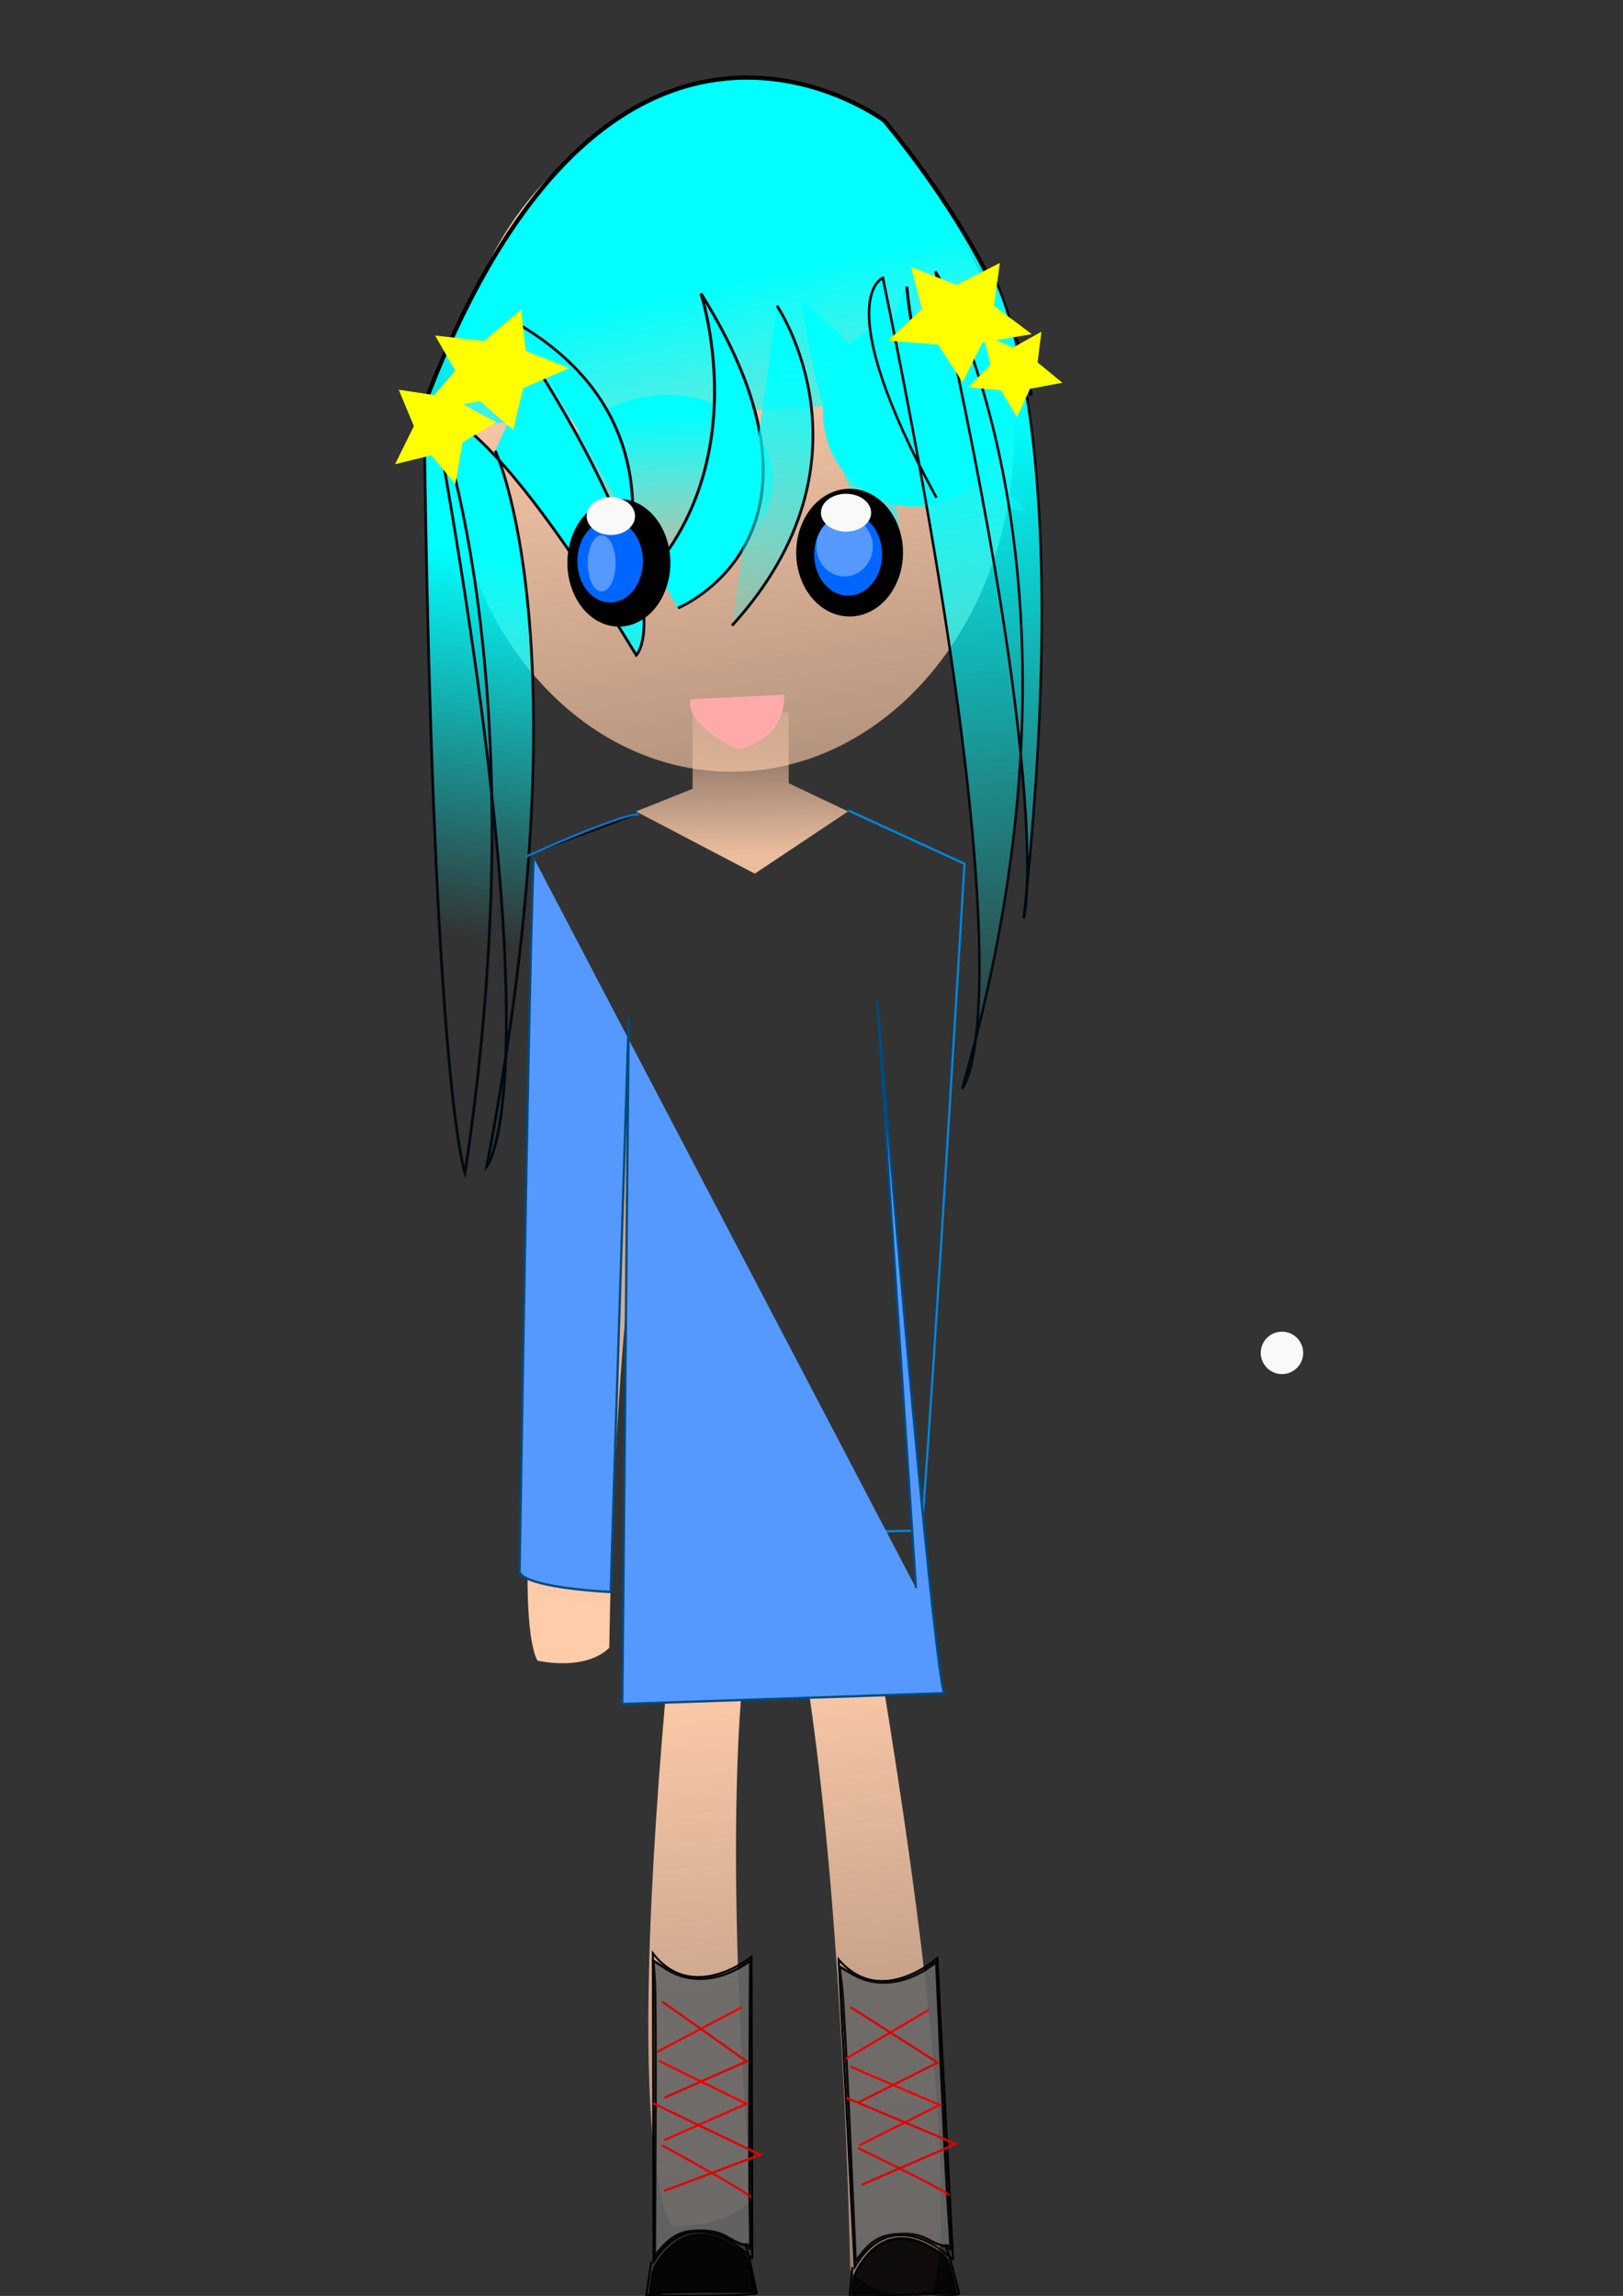 <?xml version="1.0" encoding="UTF-8"?>
<svg version="1.1" viewBox="0 0 744.09 1052.4" xmlns="http://www.w3.org/2000/svg" xmlns:osb="http://www.openswatchbook.org/uri/2009/osb" xmlns:xlink="http://www.w3.org/1999/xlink">
<rect x="0" y="0" width="744.09" height="1052.4" fill="#333333" stroke="none"/>
<defs>
<linearGradient id="a">
<stop stop-color="#fca" offset="0"/>
<stop stop-color="#fca" stop-opacity="0" offset="1"/>
</linearGradient>
<linearGradient id="d" x1="327.89" x2="451.01" y1="327.89" y2="883.88" gradientUnits="userSpaceOnUse">
<stop stop-color="#fca" offset="0"/>
<stop stop-color="#fca" stop-opacity="0" offset="1"/>
</linearGradient>
<linearGradient id="e" x1="339.56" x2="338.26" y1="580.61" y2="487.3" gradientTransform="translate(3.888 -97.201)" gradientUnits="userSpaceOnUse">
<stop stop-color="#fca" offset="0"/>
<stop stop-color="#fca" stop-opacity="0" offset="1"/>
</linearGradient>
<linearGradient id="c" x1="314.93" x2="390.1" y1="750.39" y2="1245.5" gradientTransform="matrix(1.119 .075 -.111 1.252 52.415 -199.63)" gradientUnits="userSpaceOnUse" xlink:href="#a"/>
<linearGradient id="b" x1="314.93" x2="320.26" y1="750.39" y2="1139.2" gradientTransform="matrix(-1.093 .182 .243 1.462 548.64 -403.18)" gradientUnits="userSpaceOnUse" xlink:href="#a"/>
<linearGradient id="m" x1="228.1" x2="200.88" y1="254.02" y2="427.68" gradientUnits="userSpaceOnUse">
<stop stop-color="#0ff" offset="0"/>
<stop stop-color="#0ff" stop-opacity="0" offset="1"/>
</linearGradient>
<linearGradient id="l" x1="430.28" x2="453.6" y1="191.81" y2="487.3" gradientUnits="userSpaceOnUse">
<stop stop-color="#0ff" offset="0"/>
<stop stop-color="#0ff" stop-opacity="0" offset="1"/>
</linearGradient>
<linearGradient id="k" x1="355.11" x2="329.19" y1="158.11" y2="317.52" gradientUnits="userSpaceOnUse">
<stop stop-color="#0ff" offset="0"/>
<stop stop-color="#0ff" stop-opacity="0" offset="1"/>
</linearGradient>
<linearGradient id="j" x1="292.9" x2="325.3" y1="137.38" y2="292.9" gradientUnits="userSpaceOnUse">
<stop stop-color="#0ff" offset="0"/>
<stop stop-color="#0ff" stop-opacity="0" offset="1"/>
</linearGradient>
<linearGradient id="i" x1="90.271" x2="94.113" y1="482.36" y2="546.25" gradientUnits="userSpaceOnUse">
<stop stop-color="#0ff" offset="0"/>
<stop stop-color="#0ff" stop-opacity="0" offset="1"/>
</linearGradient>
<linearGradient id="h" x1="231.56" x2="322.65" y1="786.37" y2="859.36" gradientUnits="userSpaceOnUse">
<stop stop-color="#ff0" offset="0"/>
<stop stop-color="#ff0" stop-opacity="0" offset="1"/>
</linearGradient>
<linearGradient id="g" x1="300.17" x2="354.92" y1="650.1" y2="816.86" gradientUnits="userSpaceOnUse">
<stop stop-color="#0ff" offset="0"/>
<stop stop-color="#0ff" stop-opacity="0" offset="1"/>
</linearGradient>
<linearGradient id="f" x1="330.76" x2="274.92" y1="931.85" y2="376.77" gradientTransform="matrix(.979 .247 -.206 1.176 126.05 -441.97)" gradientUnits="userSpaceOnUse" xlink:href="#a"/>
</defs>
<path d="m388.93 371.49 53.266 24.447c-18.37 304.48-19.807 305.61-19.807 305.61-56.253 1.301-54.966 1.45-54.966 1.45" fill="none" stroke="#0087e0" stroke-width="1px"/>
<path d="m268.42 507.41c-41.553 229.78-21.926 253.84-21.926 253.84 24.364 4.567 32.839-6.021 32.839-6.021 2.98-175.88 19.792-241.65 19.792-241.65z" fill="url(#f)"/>
<path d="m399.4 739.2c48.961 285.86 27.248 312.83 27.248 312.83-27.222 2.577-36.822-11.404-36.822-11.404-5.21-215.25-24.729-297.68-24.729-297.68z" fill="url(#b)"/>
<path d="m307.28 754.31c-23.254 244.88 1.106 266.1 1.106 266.1 27.686 0.228 36.09-12.264 36.09-12.264-14.413-182.13-2.261-253.12-2.261-253.12z" fill="url(#c)"/>
<g transform="translate(-1.296 -92.017)">
<path d="m292.9 463.97 25.92-10.368v-36.288l44.064 1.296v32.4l27.216 12.96-42.768 28.512z" fill="url(#e)" opacity=".9"/>
</g>
<path transform="matrix(1.349 0 0 1.197 139.51 -424.03)" d="m142.56 487.95a28.512 29.16 0 1 1-57.025 0 28.512 29.16 0 1 1 57.025 0z" fill="#0ff"/>
<g transform="matrix(1.264 0 0 1.129 -38.08 -151.63)">
<path transform="matrix(1.026 0 0 .848 -60.862 -7.565)" d="m447.12 375.31c0 89.177-44.679 161.47-99.793 161.47s-99.793-72.292-99.793-161.47c0-89.177 44.679-161.47 99.793-161.47s99.793 72.292 99.793 161.47z" fill="url(#d)"/>
</g>
<path d="m190.69 195.86c85.082-238.07 214.8-140.51 214.8-140.51 62.215 76.075 67.024 125.99 67.024 125.99" fill="url(#j)" stroke="#000" stroke-width="1.932px"/>
<path transform="matrix(1.349 0 0 1.197 181.48 -386.8)" d="m128.31 507.39a36.288 33.048 0 1 1-72.577 0 36.288 33.048 0 1 1 72.577 0z" fill="url(#i)"/>
<g transform="matrix(1.349 0 0 1.197 10.126 -625.68)">
<path transform="translate(216.43 225.51)" d="m117.94 454.9c0 20.042-13.926 36.288-31.104 36.288-17.178 0-31.104-16.247-31.104-36.288s13.926-36.288 31.104-36.288c17.178 0 31.104 16.247 31.104 36.288z" fill="#0ff"/>
</g>
<g transform="matrix(1.349 0 0 1.197 -21.348 -630.33)" fill="#0ff">
<path d="m287.71 640.23c14.256 98.497 34.992 97.201 34.992 97.201-12.96-84.241 1.296-101.09 1.296-101.09 22.032 94.609 40.176 85.537 40.176 85.537" fill="url(#g)"/>
</g>
<path d="m429.33 228.15c-49.697-91.275-24.552-100.78-24.552-100.78 69.456 338.02 36.369 371.56 36.369 371.56 68.813-239.25-12.252-374.51-12.252-374.51 54.486 242.68 40.471 296.57 40.471 296.57 25.439-237.72-15.887-298.07-15.887-298.07" fill="url(#l)" stroke="#000a11" stroke-width="1.165px"/>
<g transform="matrix(1.349 0 0 1.197 -23.096 -636.54)" fill="#0ff">
<path d="m325.3 641.53c1.296 15.552 2.592 16.848 2.592 16.848" fill="#0ff" stroke="#000" stroke-width="1px"/>
</g>
<path d="m245.29 166.89c69.105 110.37 46.433 133.42 46.433 133.42-77.398-127.54-97.304-111.84-97.304-111.84 3.841 309.52 18.766 349.25 18.766 349.25 34.856-231.03-14.895-353.66-14.895-353.66 56.922 313.44 24.848 350.72 24.848 350.72 45.916-240.84 3.901-328.16 3.901-328.16" fill="url(#m)" stroke="#000a11" stroke-width="1.271px"/>
<g transform="matrix(1.349 0 0 1.197 -31.839 -467.46)" stroke="#000a11">
<g transform="translate(-42.768 -202.18)" fill="#0ff" stroke="#000a11">
<g transform="translate(467.86 461.38)" fill="#0ff" stroke="#000a11">
<path d="m-225.51 255.31c60.913 40.176 32.4 108.87 32.4 108.87 51.84-45.36 29.808-120.53 29.808-120.53 51.84 93.313-7.776 120.53-7.776 120.53" fill="#0ff" stroke="#000a11" stroke-width="1px"/>
</g>
</g>
</g>
<path transform="matrix(1.917 0 0 1.469 -87.699 -898.37)" d="m206.07 787.16a12.312 19.921 0 1 1-24.624 0 12.312 19.921 0 1 1 24.624 0z"/>
<path transform="matrix(2.577 0 0 1.082 -570.26 -617.09)" d="m335.67 808.06a5.832 17.496 0 1 1-11.664 0 5.832 17.496 0 1 1 11.664 0z" fill="#06f"/>
<path transform="matrix(.17 0 0 .343 189.7 -34.286)" d="m544.33 852.78a37.584 37.584 0 1 1-75.169 0 37.584 37.584 0 1 1 75.169 0z" fill="#59f"/>
<path transform="matrix(1.901 0 0 .743 -694.34 -356.6)" d="m518.4 798.34a5.832 11.664 0 1 1-11.664 0 5.832 11.664 0 1 1 11.664 0z" fill="#f9f9f9"/>
<path transform="matrix(.356 0 0 .296 240.83 40.755)" d="m439.35 659.02a9.72 9.72 0 1 1-19.44 0 9.72 9.72 0 1 1 19.44 0z" fill="#f9f9f9"/>
<path transform="translate(158.11 -38.88)" d="m439.35 659.02a9.72 9.72 0 1 1-19.44 0 9.72 9.72 0 1 1 19.44 0z" fill="#f9f9f9"/>
<path d="m335.59 286.77c69.041-75.751 20.591-146.65 20.591-146.65" fill="url(#k)" stroke="#000a11" stroke-width="1.271px"/>
<path transform="matrix(1.988 0 0 1.469 4.328 -903.02)" d="m206.07 787.16a12.312 19.921 0 1 1-24.624 0 12.312 19.921 0 1 1 24.624 0z"/>
<path transform="matrix(2.672 0 0 1.082 -492.48 -620.19)" d="m335.67 808.06a5.832 17.496 0 1 1-11.664 0 5.832 17.496 0 1 1 11.664 0z" fill="#06f"/>
<g transform="matrix(.356 0 0 .296 229.28 30.023)">
<path transform="matrix(.967 0 0 1.229 -46.413 -303.08)" d="m544.33 852.78c0 20.757-16.827 37.584-37.584 37.584s-37.584-16.827-37.584-37.584 16.827-37.584 37.584-37.584 37.584 16.827 37.584 37.584z" fill="#59f"/>
</g>
<path transform="matrix(1.972 0 0 .743 -622.9 -358.15)" d="m518.4 798.34a5.832 11.664 0 1 1-11.664 0 5.832 11.664 0 1 1 11.664 0z" fill="#f9f9f9"/>
<path transform="matrix(.484 .269 -.282 .587 324.75 -304.96)" d="m223.62 795.16-28.293-9.594-23.943 17.868 0.382-29.873-24.392-17.25 28.529-8.868 8.868-28.529 17.25 24.392 29.873-0.382-17.868 23.943z" fill="#ff0"/>
<path transform="matrix(.667 .269 -.388 .587 394.64 -329.78)" d="m223.62 795.16-28.293-9.594-23.943 17.868 0.382-29.873-24.392-17.25 28.529-8.868 8.868-28.529 17.25 24.392 29.873-0.382-17.868 23.943z" fill="url(#h)"/>
<path transform="matrix(1.138 0 0 .975 327.41 -517.92)" d="m127.96 688.3-19.867 3.958-8.002 18.609-9.903-17.671-20.171-1.86 13.746-14.879-4.465-19.759 18.399 8.475 17.412-10.352-2.375 20.117z" fill="#ff0"/>
<path transform="matrix(.746 0 0 .699 391.59 -305.67)" d="m127.96 688.3-19.867 3.958-8.002 18.609-9.903-17.671-20.171-1.86 13.746-14.879-4.465-19.759 18.399 8.475 17.412-10.352-2.375 20.117z" fill="#ff0"/>
<path d="m359.53 318.44c0.361 22.067-21.816 25.018-21.816 25.018-25.402-12.752-21.078-22.946-21.078-22.946" fill="#faa"/>
<path d="m292.9 373.25c-9.072 0-51.84 19.44-51.84 19.44" stroke="#0076d1" stroke-width="1px"/>
<path d="m419.93 727.93-17.817-269.73c27.087 323.77 30.814 317.92 30.814 317.92-147.64 4.963-147.64 4.963-147.64 4.963 2.976-314.77 2.976-314.77 2.976-314.77-8.321 262.03-8.281 263.46-8.281 263.46-45.446-2.763-41.758-10.039-41.758-10.039 5.211-327.72 6.546-326.33 6.546-326.33" fill="#59f" stroke="#004b80" stroke-width="1.05px"/>
<path d="m436.98 1035.9-7.234-138.42s-25.912 23.403-45.249 0.703l7.35 141.03c18.031-30.906 45.133-3.316 45.133-3.316z" fill="none" stroke="#000" stroke-width=".916px"/>
<path d="m390.77 1039.2-1.455 15.772c51.647-2.297 50.513-3.555 50.513-3.555-5.233-20.71-6.367-21.968-6.367-21.968" fill="none" stroke="#000" stroke-width=".916px"/>
<path d="m389.62 977.76c-1.44-32.286-3.103-62.657-3.696-67.491l-1.078-8.79 6.519 3.687c10.243 5.793 23.118 4.503 34.648-3.471l3.257-2.252 2.258 50.774c1.242 27.926 2.809 58.057 3.483 66.959 0.674 8.902 0.908 15.125 0.521 13.83-0.387-1.295-1.311-2.039-2.053-1.653-0.742 0.387-4.023-0.713-7.292-2.443-4.619-2.445-7.622-3.083-13.477-2.865-8.118 0.303-12.512 2.523-17.661 8.924l-2.809 3.493-2.618-58.701z" fill="#666" opacity=".9" stroke="#000" stroke-width="1.187"/>
<g transform="matrix(.83 -.037 .045 1.008 -84.963 159.86)">
<path d="m524.66 900.73c0.696-5.076 1.94-7.418 6.299-11.86 10.571-10.771 23.544-12.174 38.559-4.171 8.139 4.338 7.996 4.119 11.127 17.09l0.86 3.564-23.793 0.014c-13.086 8e-3 -26.072 0.391-28.857 0.851l-5.064 0.836 0.867-6.325v-1e-5z" opacity=".9" stroke="#000" stroke-width="1.296"/>
</g>
<g transform="matrix(.999 -.044 .044 .999 -234.33 99.331)">
<path d="m584.5 870.92 38.88-20.736" fill="none" stroke="#ed0000" stroke-width="1px"/>
</g>
<path d="m389.84 920 40.051 25.462-36.799 18.501" fill="none" stroke="#de0000" stroke-width="1px"/>
<path d="m389.75 947.25 41 17.636-36.799 18.501" fill="none" stroke="#f00000" stroke-width="1px"/>
<path d="m388.03 961.6 50.236 21.117-43.272 18.789" fill="none" stroke="#e10000" stroke-width="1px"/>
<g transform="matrix(.999 -.05 .05 .999 -249.68 70.891)">
<g transform="matrix(1 .005 -.005 1 20.675 -23.933)">
<path d="m580.61 965.53c45.36 24.624 40.176 23.328 40.176 23.328" fill="none" stroke="#e60000" stroke-width="1px"/>
</g>
</g>
<path d="m344.89 1035.5-0.335-138.61s-27.045 22.085-45.228-1.55l0.321 141.22c19.547-29.97 45.242-1.065 45.242-1.065z" fill="none" stroke="#000" stroke-width=".916px"/>
<path d="m298.57 1036.6-2.238 15.679c51.697 0.277 50.627-1.037 50.627-1.037-4.196-20.944-5.266-22.258-5.266-22.258" fill="none" stroke="#000" stroke-width=".916px"/>
<g transform="translate(-228.1 99.793)">
<path d="m528.57 875.35c0.169-32.317 0.019-62.733-0.333-67.591l-0.64-8.833 6.328 4.007c9.943 6.296 22.865 5.648 34.778-1.743l3.365-2.087-0.272 50.824c-0.15 27.953-0.084 58.125 0.146 67.049 0.23 8.924 0.154 15.152-0.168 13.838-0.322-1.313-1.208-2.102-1.968-1.753-0.76 0.349-3.982-0.912-7.161-2.803-4.491-2.672-7.459-3.459-13.318-3.532-8.123-0.101-12.622 1.897-18.084 8.034l-2.98 3.349 0.307-58.759z" fill="#666" opacity=".9" stroke="#000" stroke-width="1.187"/>
</g>
<g transform="matrix(.831 .004 -.005 1.009 -132.81 134.65)">
<path d="m524.66 900.73c0.696-5.076 1.94-7.418 6.299-11.86 10.571-10.771 23.544-12.174 38.559-4.171 8.139 4.338 7.996 4.119 11.127 17.09l0.86 3.564-23.793 0.014c-13.086 8e-3 -26.072 0.391-28.857 0.851l-5.064 0.836 0.867-6.325v-1e-5z" opacity=".9" stroke="#000" stroke-width="1.296"/>
</g>
<g transform="matrix(1 .005 -.005 1 -278.98 66.752)">
<path d="m584.5 870.92 38.88-20.736" fill="none" stroke="#ed0000" stroke-width="1px"/>
</g>
<path d="m303.57 917.47 38.734 27.424-37.674 16.647" fill="none" stroke="#de0000" stroke-width="1px"/>
<path d="m302.13 944.68 40.072 19.655-37.674 16.647" fill="none" stroke="#f00000" stroke-width="1px"/>
<path d="m299.43 964.11 49.123 23.591-44.154 16.612" fill="none" stroke="#e10000" stroke-width="1px"/>
<g transform="matrix(1 .005 -.005 1 -272.22 14.947)">
<path d="m580.61 965.53c45.36 24.624 40.176 23.328 40.176 23.328" fill="none" stroke="#e60000" stroke-width="1px"/>
</g>
</svg>
